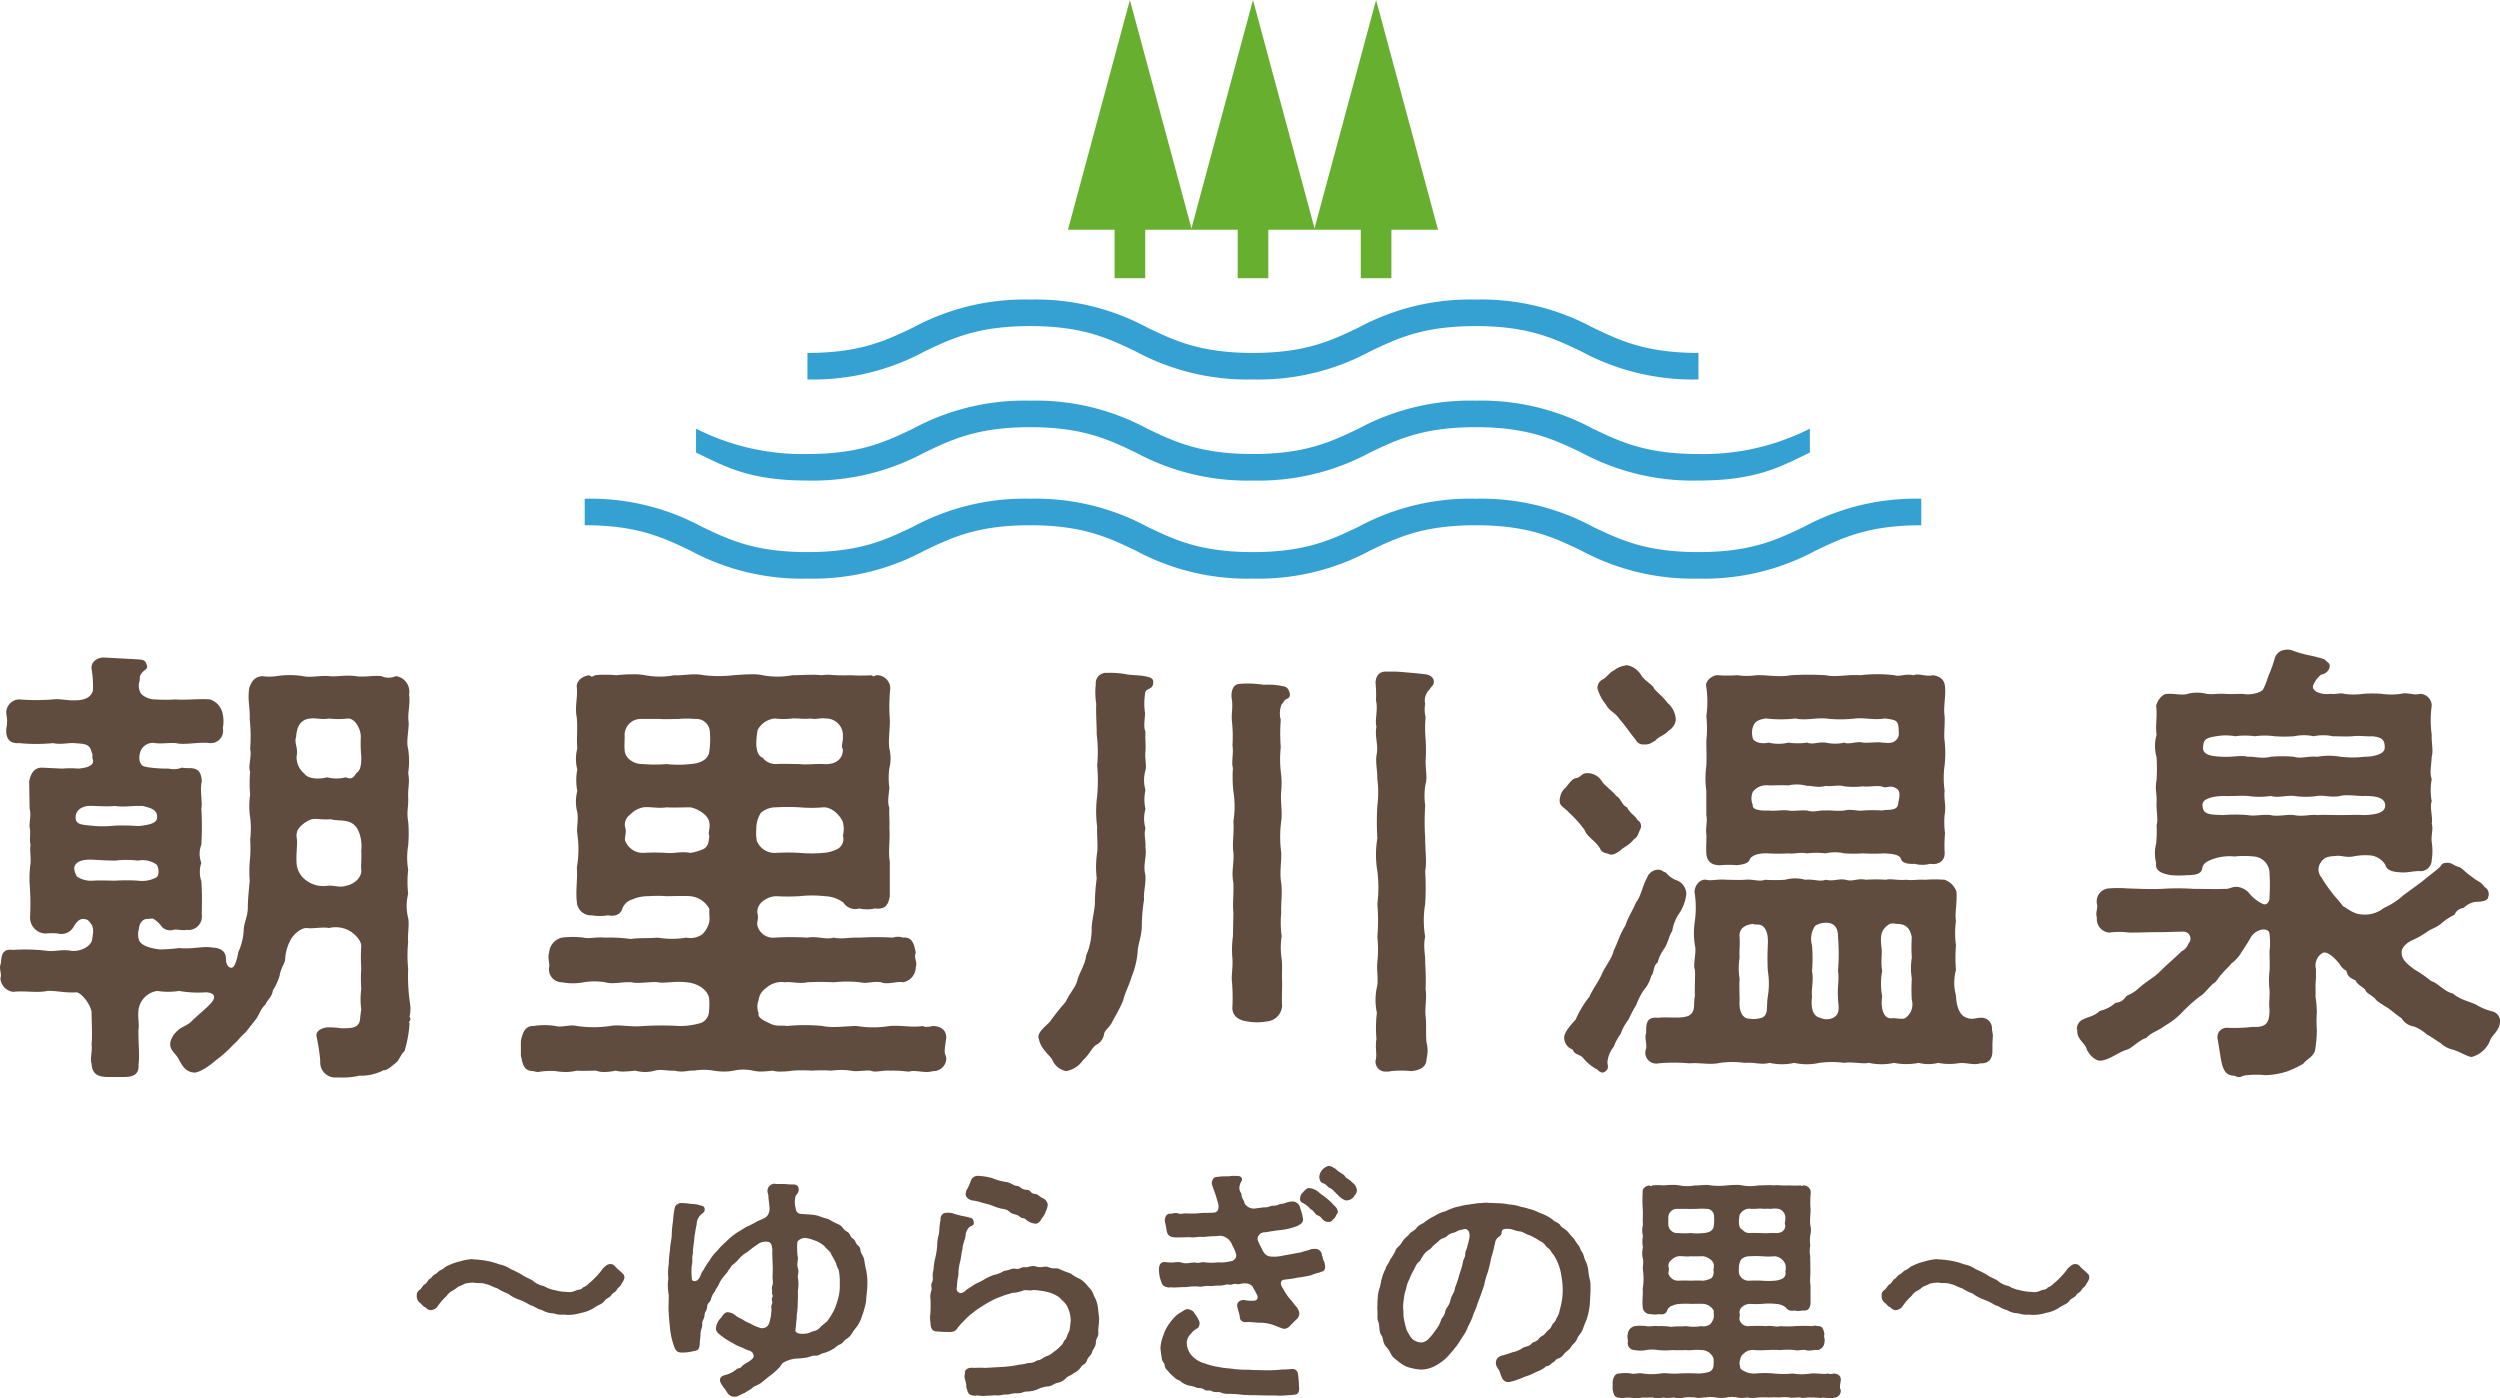 <svg xmlns="http://www.w3.org/2000/svg" xmlns:xlink="http://www.w3.org/1999/xlink" width="400" height="223.708" viewBox="0 0 400 223.708"><defs><clipPath id="a"><rect width="400" height="223.708" fill="none"/></clipPath></defs><g transform="translate(0 0)"><g transform="translate(0 0)" clip-path="url(#a)"><path d="M32.95,91.273a17.476,17.476,0,0,1-4.3-.218,11.307,11.307,0,0,1-3.5,0,3.557,3.557,0,0,0-2.988,2.986c-.145,1.314.145,2.408,0,3.136-.073,1.822.22,4.082,0,5.684.145,1.75-1.166,1.967-2.405,1.967h-2.7c-1.384-.07-2.33-.435-2.405-2.185-.29-.583.148-1.822,0-3.061.148-1.387,0-3.792,0-4.958.075-1.018-1.457-3.206-2.405-3.351-1.6.145-3.351-.29-4.665-.218-1.677.363-3.644-.073-5.466.145a2.317,2.317,0,0,1-2.04-2.042.92.92,0,0,1,.073-.435v-.148C.148,88.21,0,87.7,0,87.264a2.123,2.123,0,0,1,.148-.656c.073-1.384.29-2.333,1.9-2.115a28.834,28.834,0,0,1,5.536.148c1.1.145,2.405-.29,3.865,0,1.677.145,3.133-.873,3.281-1.749.145-1.021.363-1.822-.148-2.553-.435-.583-.511-.728-1.239-.8-.8-.073-1.384.949-1.6,1.314A2.233,2.233,0,0,1,9.261,81.87a8.937,8.937,0,0,0-1.97,0,2.552,2.552,0,0,1-2.478-2.7,43.157,43.157,0,0,0-.075-5.318,17.293,17.293,0,0,1,.148-3.209c.075-1.166-.148-2.112,0-2.913-.22-.949.075-2.042-.148-2.846-.073-1.018.293-1.895,0-2.986l-.073-4.375c.22-1.094.731-2.26,2.115-2.188l3.206.148a14.553,14.553,0,0,1,2.553,0c.656-.075,2.623-.22,2.333-1.459-.22-.29.073-.728-.22-1.166-.29-1.457-1.311-1.311-2.768-1.457-.876-.073-2.26.29-3.354,0a27.458,27.458,0,0,1-5.466,0C1.314,51.548.879,50.382,1.021,49a5.459,5.459,0,0,0,0-2.19,2.12,2.12,0,0,1,2.042-2.4,34.361,34.361,0,0,0,5.466,0c.873-.148,2.333.218,3.5.145,1.166,0,2.55-.293,2.843-1.6a16.837,16.837,0,0,0-.22-3.429c-.145-1.018.8-1.819,1.97-1.819l5.394.29c.8.073,1.239.073,1.457.876.293.653-.366.8-.728,1.236-.511.659-.29.659-.438,1.459a2.323,2.323,0,0,0,.293,1.97,3.247,3.247,0,0,0,2.257.873,24.425,24.425,0,0,0,3.281,0c1.384.145,3.934-.148,5.466,0a3.036,3.036,0,0,1,2.042,2.4,5.46,5.46,0,0,1,0,2.19A1.961,1.961,0,0,1,33.6,51.4c-1.895-.22-4.082.363-5.466,0-1.091-.073-2.405.145-3.281,0a2.119,2.119,0,0,0-2.475,1.677,2.6,2.6,0,0,0,0,1.309c.363.876.8.731,1.239.876a22.887,22.887,0,0,0,3.351.22,3.6,3.6,0,0,0,2.115-.148,9.9,9.9,0,0,0,1.457.073c1.242.075,1.677.728,1.75,2.115-.363,1.529.145,3.133-.073,4.375a49.986,49.986,0,0,1,0,5.756,3.982,3.982,0,0,0,0,2.916,4.439,4.439,0,0,0,0,2.916c.148,2.185.073,3.572.073,5.466a2.134,2.134,0,0,1-2.405,2.333c-.949.148-1.384-.145-2.185,0a1.781,1.781,0,0,1-1.822-.511,4.345,4.345,0,0,0-1.314-1.239c-.218-.145-.363,0-1.018,0-.583,0-1.242.511-1.314,1.6a2.87,2.87,0,0,0,0,1.749c.29.946,1.97,1.384,3.354,1.529a26.225,26.225,0,0,0,3.061-.218c2.333.218,3.789-.366,5.394-.075,1.459.075,2.112.731,2.112,1.825,0,1.384,1.021,1.822,1.387.949a6.913,6.913,0,0,0,.583-2.042A9.37,9.37,0,0,0,39,81.069c.145-1.242.653-1.967.653-3.426,0-1.094.148-2.553.3-4.227a19.814,19.814,0,0,1,0-2.991,20.1,20.1,0,0,0,.07-3.569,14.428,14.428,0,0,0,0-3.572,12.287,12.287,0,0,1,0-3.647,20.36,20.36,0,0,1,0-3.644c-.366-.873.29-2.55,0-3.644a26.643,26.643,0,0,0-.07-4.81c.07-1.895-.366-2.988-.075-4.956.363-1.021.8-1.75,2.042-1.9a7.879,7.879,0,0,0,2.333,0,13.746,13.746,0,0,1,4.224,0c1.242.293,2.843-.145,4.158,0,1.164.148,2.7-.218,4.227,0,1.457.22,2.768-.145,4.152,0a2.856,2.856,0,0,0,2.333,0A2.5,2.5,0,0,1,65.457,43.6c.218,1.68-.29,3.064-.073,4.448.073,1.166-.435,3.061-.075,4.3a13.46,13.46,0,0,1,0,3.865c.3,1.529-.07,2.333,0,3.862.075,1.6-.287,2.26,0,3.865a22.271,22.271,0,0,1,0,3.862,11.657,11.657,0,0,0,0,3.865,17.347,17.347,0,0,0,0,3.862,7.788,7.788,0,0,0,0,3.865c.223,1.094-.142,2.916,0,3.792a22.224,22.224,0,0,0,0,4.372,29.04,29.04,0,0,0,.148,4.372c.075.728.218,1.384.218,2.042a8.087,8.087,0,0,1-.142,1.236c.073.148.142.22.142.293,0,.366-.435.583-.142.656a19.424,19.424,0,0,1-.806,4.52c-.508.435-.871,1.384-1.236,1.75-.873.728-1.6,1.384-2.115,1.311a7.7,7.7,0,0,1-3.862.873,11.4,11.4,0,0,1-2.988.293H53.431a2.413,2.413,0,0,1-2.188-2.626,29.105,29.105,0,0,0-.583-3.862c-.218-.876.656-1.384,1.6-1.529a12.514,12.514,0,0,1,2.333.145c1.6,0,2.112-.075,2.623-.511.511-.656.293-.731.583-2.481a12.389,12.389,0,0,1,0-3.279,25.809,25.809,0,0,1,0-3.354,27.467,27.467,0,0,1,0-3.5c0-.725-.511-1.457-1.529-2.257a4.542,4.542,0,0,0-3.644-.659c-.876-.218-2.626.148-3.5,0-1.021-.073-2.333,1.166-2.7,2.042a7.052,7.052,0,0,0-.8,2.988c-.075.658-.731,1.459-.876,2.55a9.38,9.38,0,0,1-1.091,2.408c-.148,1.018-.731,1.309-1.242,2.33-.656.511-1.091,1.825-1.457,2.26L39.29,97.688c-.728.583-1.532,1.674-1.895,1.895a18.65,18.65,0,0,1-2.843,2.553c-1.384,1.236-2.988,2.109-3.572,1.967-1.094-.075-1.75-.876-2.333-2.042s-1.6-1.457-1.384-2.84A3.556,3.556,0,0,1,28.43,97.4c.508-.583,1.6-.8,2.257-1.529.8-.8,2.408-2.115,2.846-2.626,1.6-1.6.145-1.967-.583-1.967M22.088,73.416A4.884,4.884,0,0,0,25,72.9c.583-.366.366-1.677.073-2.04a3.807,3.807,0,0,0-2.988-.659,15.3,15.3,0,0,0-3.644,0c-.949,0-2.478-.073-3.572-.145-1.532-.073-2.771.22-2.988,1.239a2.634,2.634,0,0,0,.435,1.457,3.982,3.982,0,0,0,2.553.659c1.384-.075,2.405,0,3.572,0a29.85,29.85,0,0,1,3.644,0M14.507,64.6a17.846,17.846,0,0,0,3.937,0,32.486,32.486,0,0,1,3.644.073c2.55-.218,3.061-.728,3.061-1.459,0-1.309-1.311-1.457-2.26-1.75-1.967-.073-2.768.22-4.517,0-1.75.148-3.209-.073-4.448,0-.656.148-1.895.511-1.822,1.97.073,1.021,1.094,1.021,2.405,1.166m32.948-11.08a3.434,3.434,0,0,0,1.239,2.771c.656.949,2.623.873,3.644.583a5.95,5.95,0,0,0,2.988,0c.876.366,1.166.145,1.75-.731.728-.435.728-1.674.728-2.623a22.056,22.056,0,0,1-.073-3.133c0-1.166-.873-2.991-2.112-2.916a13.384,13.384,0,0,1-2.988,0c-1.314.218-2.188-.145-2.991,0-1.822.148-2.185,1.75-2.257,2.916-.366,1.021.366,1.674.073,3.133M57.8,68.605c.148-1.1-.073-3.136-1.094-4.082-1.091-1.021-2.7-.583-3.789-.949-1.166.145-2.26-.145-2.988,0-1.311.366-2.478,1.677-2.405,2.115-.22.511.073,1.166,0,1.677,0,1.091-.145,1.749-.073,3.279a3.7,3.7,0,0,0,1.6,2.771,4.577,4.577,0,0,0,3.426.8c.949-.073,1.97.366,2.916,0,1.311-.218,2.553-1.384,2.405-2.55-.073-.583.073-1.75,0-3.061" transform="translate(0 67.495)" fill="#604c3f"/><path d="M97.941,100.115a2.044,2.044,0,0,1-2.109,2.04,4.344,4.344,0,0,1-.949.145c-.876,0-1.749-.218-2.55-.145a1.435,1.435,0,0,1-.583.073,19.793,19.793,0,0,0-2.846-.145c-.728-.073-1.674.145-2.4.145a1.723,1.723,0,0,1-.656-.145c-.511-.073-1.532.073-2.333.073a2.788,2.788,0,0,1-.806-.073,11.17,11.17,0,0,0-3.133,0,22.414,22.414,0,0,0-3.133,0,22.133,22.133,0,0,0-3.133,0,11.3,11.3,0,0,1-1.749.145,4.051,4.051,0,0,1-1.384-.145c-.728.073-1.387.145-1.97.145a5.719,5.719,0,0,1-1.166-.145,7.413,7.413,0,0,0-3.133,0,8.252,8.252,0,0,1-1.457.145,11.239,11.239,0,0,1-1.75-.145,9.066,9.066,0,0,0-3.133,0c-.513-.073-1.242.145-2.115.145a5.684,5.684,0,0,1-1.018-.145c-1.1.073-2.045-.29-3.136,0a5.924,5.924,0,0,1-1.459.218,6.629,6.629,0,0,1-1.674-.218,17.987,17.987,0,0,1-2.042.145,4.415,4.415,0,0,1-1.091-.145,8.878,8.878,0,0,1-1.825.218,3.545,3.545,0,0,1-1.311-.218c-1.166,0-2.112.073-3.061,0a7.816,7.816,0,0,1-1.822.218,10.983,10.983,0,0,1-1.6-.145,10.888,10.888,0,0,0-2.771.145,2.177,2.177,0,0,1-.728-.145c-1.677,0-1.747-1.239-2.04-2.478V97.344c.218-1.094.583-2.478,2.04-2.408a11.307,11.307,0,0,1,3.5,0c.876.293,2.333-.29,3.426,0a18.349,18.349,0,0,0,5.321,0c1.532-.29,3.209.223,5.394,0a50.8,50.8,0,0,1,5.687,0,11.481,11.481,0,0,0,3.5-.508,2.074,2.074,0,0,0,1.236-1.895,9.865,9.865,0,0,0,0-2.115c-.287-1.311-1.819-2.333-3.644-2.478-1.967-.218-3.5.22-4.52,0-1.091-.145-3.2.29-4.224,0-1.825-.073-2.991.366-4.227,0a10.751,10.751,0,0,0-3.426,0,9.4,9.4,0,0,1-3.5,0,2.061,2.061,0,0,1-2.042-2.405c.148-.438-.29-1.6,0-2.333A2.647,2.647,0,0,1,36.424,80.8a14.087,14.087,0,0,1,3.5,0c.873.218,2.112-.148,3.426,0a23.489,23.489,0,0,1,4.082.218c1.454-.218,2.7-.073,4.37-.218a13.426,13.426,0,0,0,4.52,0,3.339,3.339,0,0,0,2.55-.511,3.985,3.985,0,0,0,1.166-2.112c.075-.731-.073-1.166,0-1.967a3.9,3.9,0,0,0-3.058-2.042c-1.1-.073-2.916,0-3.792,0a19.53,19.53,0,0,0-2.916,0,6.28,6.28,0,0,0-2.553.511,2.422,2.422,0,0,0-1.674,1.674c-.363.731-1.018,1.094-2.26.876a7.512,7.512,0,0,1-2.55,0,2.252,2.252,0,0,1-2.405-2.185c-.218-1.68.145-3.647,0-5.469a16.847,16.847,0,0,0,.073-5.394c-.145-1.094.218-2.115,0-3.424a6.758,6.758,0,0,1,0-3.429,8.889,8.889,0,0,1,0-3.426,6.522,6.522,0,0,1,0-3.351c-.145-1.75.073-2.916-.073-4.886-.366-1.892.145-2.986,0-4.883-.145-.725.511-1.75,1.967-1.967.438.293.438.293.949,0a10.332,10.332,0,0,1,1.532-.073,13.569,13.569,0,0,1,1.822.073c.728-.073,1.677-.148,2.62-.148a9.518,9.518,0,0,1,2.045.148,12.544,12.544,0,0,0,4.665,0c.946.075,2.185-.148,3.351-.148a8.063,8.063,0,0,1,1.384.148,20.671,20.671,0,0,0,4.738,0c.949-.073,1.895-.148,2.771-.148a7.888,7.888,0,0,1,1.895.148,12.819,12.819,0,0,0,4.738,0c1.094,0,2.115-.073,3.133-.073a10.832,10.832,0,0,1,1.532.073,7.526,7.526,0,0,1,1.239-.073,27.3,27.3,0,0,0,3.426.073,25.719,25.719,0,0,0,3.351,0c.438.366.438,0,.876,0h.145a2.13,2.13,0,0,1,1.97,2.115,27.7,27.7,0,0,0-.075,4.883c.075,1.532-.29,3.281-.07,4.738a6.545,6.545,0,0,1,0,3.133,11.121,11.121,0,0,0,0,3.133c-.075,1.094-.366,2.333,0,3.209-.075.873.07,2.115,0,3.133.145,2.04-.22,4.01.07,5.469v5.539c-.29,1.749-1.018,2.112-2.4,1.967a5.507,5.507,0,0,1-2.481,0,2.271,2.271,0,0,1-2.55-.949,5.24,5.24,0,0,0-2.988-1.018,18.17,18.17,0,0,0-4.01,0,32.846,32.846,0,0,1-3.789,0,3.758,3.758,0,0,0-2.188.876,2.216,2.216,0,0,0-.8,1.75c.29.943-.075,1.384,0,1.967a2.578,2.578,0,0,0,2.768,2.04,41.7,41.7,0,0,1,5.248,0c1.6-.29,2.843.366,4.227,0,1.166.293,2.481-.073,4.23,0a41.631,41.631,0,0,1,5.249,0,2.384,2.384,0,0,1,1.6,0c1.457-.148,1.75.949,2.04,2.405-.363.876.293,1.387,0,2.333a2.482,2.482,0,0,1-2.04,2.405c-.873-.218-2.55.438-3.5,0-1.384-.218-2.257.29-3.351,0a20.414,20.414,0,0,0-4.23,0,40.744,40.744,0,0,0-4.227,0c-1.384.29-2.55-.145-3.572,0a3.676,3.676,0,0,0-3.061.949,2.653,2.653,0,0,0-1.166,1.895,2.979,2.979,0,0,0,0,2.112c-.218.656.8,1.166,1.749,1.6,1.021.583,2.04.293,2.771.435a29.961,29.961,0,0,1,5.684,0c1.6.366,3.937,0,5.469,0a16.2,16.2,0,0,0,5.318,0c2.042-.142,3.5.293,5.321,0,.293.293,1.242.075,1.607,0,1.454.075,2.109.806,2.109,1.9,0,.145-.073.293-.073.511-.07.583-.363,1.967,0,2.333,0,.145.073.29.073.438M60.113,47.851a2.164,2.164,0,0,0-2.333-2.04,16.378,16.378,0,0,0-2.7,0c-.728,0-2.04.073-2.986,0H49.109a2.564,2.564,0,0,0-2.626,2.768c0,.659-.073,1.68,0,2.188,0,1.242,1.384,2.333,2.986,2.26a21.226,21.226,0,0,0,3.719,0,16.568,16.568,0,0,0,3.792,0c1.236-.073,2.916-.511,3.058-2.115a13.976,13.976,0,0,0,.075-3.061m-3.133,12.1c-1.1,0-2.916.075-3.792,0-1.311.223-2.771-.142-3.719,0a3.915,3.915,0,0,0-2.109,1.166,1.969,1.969,0,0,0-.806,2.042c.3.731-.142,1.6,0,2.115a3.039,3.039,0,0,0,2.916,1.967,31.8,31.8,0,0,1,3.719,0c1.094.145,2.333-.293,3.792,0a8.251,8.251,0,0,0,2.185-.656c.731-.511.731-1.021.873-2.04-.29-.513.148-1.1,0-2.115-.142-1.239-1.822-2.257-3.058-2.481m10.639,5.324a3.04,3.04,0,0,0,3.064,1.967,32.9,32.9,0,0,1,3.789,0,21.951,21.951,0,0,0,3.792,0,6,6,0,0,0,2.333-.656,1.837,1.837,0,0,0,.8-2.112,4.168,4.168,0,0,0,0-2.115c-.145-.658-1.532-2.478-3.133-2.408a21.225,21.225,0,0,1-3.792,0,33.408,33.408,0,0,0-3.789,0,3.649,3.649,0,0,0-2.405.876,4.657,4.657,0,0,0-.731,2.623,6.582,6.582,0,0,0,.073,1.825m.148-17.713a11.329,11.329,0,0,0-.22,2.55c.073.731.293,1.677,1.021,1.9a2.591,2.591,0,0,0,2.115,1.018c1.166-.073,2.405,0,3.789,0,.876.148,2.771-.073,3.792,0,2.185.148,3.133-.949,3.133-2.333-.366-.583.073-1.166,0-2.185a2.679,2.679,0,0,0-2.771-2.771c-.946-.145-1.457.218-2.333,0-1.311.145-2.04-.075-3.061,0a11.15,11.15,0,0,1-2.7,0,3.466,3.466,0,0,0-2.768,1.822" transform="translate(53.465 69.222)" fill="#604c3f"/><path d="M77.912,40.4c-.148,1.166-1.311.656-1.311,1.749a10.212,10.212,0,0,0,0,2.988c0,1.024-.293,2.19.073,2.991-.073.873.073,2.112,0,3.133-.145,1.091.218,2.188,0,3.061a5.636,5.636,0,0,0,0,3.133,7.069,7.069,0,0,0,0,3.061,5.468,5.468,0,0,0,0,3.064c-.293,1.091.073,1.822,0,3.058.218,1.68-.366,2.553-.073,4.158.29,1.091-.293,3.133-.145,4.155a28.159,28.159,0,0,0-.366,4.227c0,1.6-.656,3.136-.656,4.079a13.483,13.483,0,0,1-.949,4.012c-.511,1.677-1.094,2.623-1.384,3.862-.511,1.311-1.384,2.7-1.895,3.719-.583.873-1.094,1.091-1.166,1.75a2.378,2.378,0,0,1-1.314,1.674c-.728.583-.873,1.311-2.04,2.408a4.129,4.129,0,0,1-2.7,1.749,3.009,3.009,0,0,1-2.26-1.9c-.583-.8-1.892-1.822-2.109-3.281a.42.42,0,0,1-.075-.29c0-.8,1.018-1.6,1.825-2.405a39.066,39.066,0,0,1,2.55-3.206c.653-1.459,1.674-2.405,1.892-3.572.366-1.242,1.166-2.26,1.387-3.865a10.781,10.781,0,0,0,.873-4.01c-.073-1.021.438-3.061.511-4.155a31.187,31.187,0,0,1,.293-4.155,15.844,15.844,0,0,1,.073-4.152c.145-1.1-.073-2.846,0-4.082a18.785,18.785,0,0,1,0-4.958,27.463,27.463,0,0,0,0-4.886,22.818,22.818,0,0,0-.073-4.956c0-1.819-.148-3.209-.073-4.883a11.236,11.236,0,0,1-.075-3.133,1.652,1.652,0,0,1,1.825-1.822,13.988,13.988,0,0,1,3.061.218c.583.145,2.112.145,2.843.29,1.166.22,1.529.366,1.457,1.166m21.867,1.68c.073.725-.438.725-.731.946-.36.29-.142.29-.583.728a3.817,3.817,0,0,0-.142,2.478,28.518,28.518,0,0,0,0,4.372,17.984,17.984,0,0,0,.07,4.448,14.9,14.9,0,0,1,0,2.626c-.145,1.747.22,3.133,0,4.81a18.9,18.9,0,0,0,0,4.958c.073,1.457-.287,3.206,0,4.883.22,1.457-.07,3.424,0,4.808a16.425,16.425,0,0,0,.073,3.719,12.247,12.247,0,0,0,0,3.644c.148,1.166,0,2.333.075,3.717,0,1.6-.075,2.7,0,3.789A2.664,2.664,0,0,1,96.06,94.49a8.546,8.546,0,0,1-3.061,0c-1.749-.218-2.55-1.166-2.405-2.481a31.5,31.5,0,0,0-.07-3.789c-.148-1.094.142-2.112.07-3.717a15.741,15.741,0,0,1,.073-3.644l.075-3.719c-.148-1.75.07-2.841,0-4.808-.366-1.97.145-2.991,0-4.883-.218-1.459.145-3.209,0-4.958a15.235,15.235,0,0,0,0-4.81,21.377,21.377,0,0,1-.075-3.719c-.29-1.091.145-2.257-.073-3.644a22.246,22.246,0,0,0-.07-3.717c-.148-1.459.142-1.895,0-3.426-.22-1.091-.075-2.623,1.236-2.7a16.737,16.737,0,0,1,3.865.148,10.772,10.772,0,0,1,2.988.218c.728.075,1.018.511,1.166,1.242m23.034-1.9c0,.511-.438.731-.656,1.166a2.436,2.436,0,0,0-.728,2.333,5.109,5.109,0,0,0,.07,2.115,18.719,18.719,0,0,0,0,3.5,28.545,28.545,0,0,1,0,3.572c0,1.384.293,2.768,0,3.569a11.283,11.283,0,0,0-.07,3.5,41.654,41.654,0,0,0,0,5.249c0,2.115.287,3.865,0,5.248a42.777,42.777,0,0,1,0,5.249,15.765,15.765,0,0,0,0,5.249c-.366,1.6.07,2.913,0,4.227a39.874,39.874,0,0,1,.07,4.155c.218,1.529-.142,2.916,0,4.3.148,1.242,0,3.061.148,4.227a5.282,5.282,0,0,1,0,2.626c0,1.387-1.166,1.822-2.405,1.97a16.082,16.082,0,0,0-3.281,0,2.331,2.331,0,0,1-.728.07,1.578,1.578,0,0,1-1.677-2.04c.145-.8-.145-1.822.073-3.209a20.384,20.384,0,0,1,.073-4.152,9.653,9.653,0,0,1,0-4.082c.293-1.166-.073-2.553.075-4.082a18.872,18.872,0,0,0,0-4.01,31.647,31.647,0,0,0,0-5.249,21.169,21.169,0,0,0,0-5.249,15.738,15.738,0,0,1,0-5.248,41.692,41.692,0,0,1,0-5.249,16.517,16.517,0,0,0,0-4.227c0-1.674-.366-2.771-.075-4.155.218-1.457-.363-2.623-.073-4.224-.29-1.166.29-2.7-.073-4.23a19.7,19.7,0,0,0-.073-2.843c.073-1.091.583-1.75,1.677-1.75h1.021c.946,0,1.6.075,2.4.145.876.075,1.68.148,2.916.293.513.073,1.242.366,1.314,1.094Z" transform="translate(106.6 68.943)" fill="#604c3f"/><path d="M89.434,59.865a1.879,1.879,0,0,1,.07-.583,2.5,2.5,0,0,1,.949-1.6c.511-.656.949-1.311,1.532-1.459.8-.07.949-.8,1.749-.8a2.691,2.691,0,0,1,2.55,1.459c.873.949,1.749,1.532,2.188,2.188.728.29.873,1.457,1.75,1.819.435.949,1.311,1.314,1.674,2.042a1.083,1.083,0,0,1,.438,1.457c-.438.876-.29,1.1-1.094,1.68-.656.873-1.749,1.309-2.04,1.674-.876.659-1.384.8-1.822.659-.366-.22-1.166-.148-1.459-.876-.728-1.314-2.04-1.822-2.478-2.988a18.017,18.017,0,0,0-2.55-2.843c-.583-.728-1.457-.949-1.457-1.822m14.649,27.989a5.615,5.615,0,0,1-1.239,2.333,11.677,11.677,0,0,0-1.166,2.333,20.917,20.917,0,0,0-1.239,2.333,7.976,7.976,0,0,0-1.239,2.26,8.073,8.073,0,0,0-1.094,2.04,4.664,4.664,0,0,0-1.021,2.405c-.073.438.438,1.166-.511,1.677a.548.548,0,0,1-.29.073c-.511,0-.728-.508-1.166-.656A7.733,7.733,0,0,1,93.3,101.12c-.583-.8-1.529-.583-1.749-1.457a2.057,2.057,0,0,1-1.387-1.75c-.142-.876.949-2.112,1.825-3.061a16.26,16.26,0,0,1,2.185-3.647c.513-1.166,1.6-2.623,2.043-3.717.583-1.309,1.6-2.405,1.895-3.789.583-1.018.876-2.405,1.822-3.865.511-1.529,1.021-2.112,1.749-3.789.8-1.018.949-2.478,1.75-3.934a1.912,1.912,0,0,1,1.967-1.242c.583.148.583.366,1.021.441a3.909,3.909,0,0,0,1.895,1.309,2.4,2.4,0,0,1,1.384,2.115A6.876,6.876,0,0,1,108.6,77.8a6.972,6.972,0,0,0-1.166,2.916c-.511.656-.583,1.75-1.311,2.843A6.479,6.479,0,0,0,105.1,85.74c-.728.441-.511,1.607-1.021,2.115m-8.6-45.992A1.572,1.572,0,0,1,96.5,40.331c.656-.511,1.021-1.094,1.677-1.384a3.577,3.577,0,0,1,1.677-.731.793.793,0,0,1,.366-.073,3.329,3.329,0,0,1,2.257,1.6c.583.949,1.967,1.6,2.043,2.115.438.583,1.239,1.091,2.188,2.333a3.74,3.74,0,0,1,1.311,2.768,2.51,2.51,0,0,1-1.166,1.677c-.728.8-1.677.946-2.115,1.6-.583.218-.8.656-1.822.583a1.3,1.3,0,0,1-1.311-.731c-.949-1.166-1.895-2.55-2.623-3.351-.731-1.094-1.6-1.239-2.115-2.26a7.081,7.081,0,0,1-1.384-2.623m63.267,55.4c0,.511-.073,1.094-.073,1.677v.949c0,1.236-.583,2.04-1.967,1.967-1.094.366-2.333-.218-3.572,0a9.1,9.1,0,0,1-3.133-.075,6.318,6.318,0,0,1-3.133,0,10.019,10.019,0,0,1-3.94,0,9.216,9.216,0,0,1-4.007,0c-1.021.22-2.771-.218-3.937,0a14.957,14.957,0,0,0-4.01,0,9.217,9.217,0,0,1-4.007,0,8.913,8.913,0,0,1-3.934,0c-1.462.366-2.408-.142-4.012,0a14.224,14.224,0,0,0-3.934,0c-1.6.366-3.281-.073-4.883.075a28.028,28.028,0,0,0-4.958,0,1.744,1.744,0,0,1-1.967-2.405c.073-1.094-.293-1.677,0-2.478-.073-1.9.29-2.553,1.967-2.405,1.459-.22,4.155.29,5.1-.511.873-.731.438-1.749.725-2.988-.07-1.384.075-3.064,0-4.158-.36-.946.3-2.768,0-3.934a12.084,12.084,0,0,1,0-3.937,16.233,16.233,0,0,0-.07-4.665c.07-1.018.876-2.04,1.895-1.892.728.218,2.04-.148,3.136,0,1.091,0,1.895.07,3.058,0,1.166-.148,2.19.36,3.209,0a24.1,24.1,0,0,0,3.206,0,5.966,5.966,0,0,1,3.209,0c1.311-.148,2.333.36,3.281,0,1.309.29,2.04-.223,3.206,0,1.166.36,1.822-.293,3.206,0a22.752,22.752,0,0,1,3.209,0c.8-.223,1.967.142,3.206,0,1.239.142,1.75-.075,3.061,0a21.389,21.389,0,0,1,3.136,0,3.058,3.058,0,0,1,1.895,1.892c.142,1.825-.293,3.426-.075,4.665a14.41,14.41,0,0,0,0,3.937,23.706,23.706,0,0,0,0,3.934,7.714,7.714,0,0,0,0,4.082c.075,1.9.659,3.281,1.749,3.574.8.363,1.459,0,2.115,0a1.7,1.7,0,0,1,1.9,1.822v.145c.07.218.07.438.142.728M112.9,65.186c-.145-1.021.22-2.26,0-2.988V58.261a14.831,14.831,0,0,1,0-4.01c.073-1.091,0-2.841,0-4.007a17.521,17.521,0,0,0,0-3.937,16.5,16.5,0,0,0,0-4.665c-.293-1.018,1.091-1.967,1.822-1.895a22.143,22.143,0,0,0,3.133,0,10.721,10.721,0,0,0,3.064,0c1.674-.073,3.424.366,5.539,0a46.7,46.7,0,0,1,5.542,0c1.674.366,3.424-.148,5.539,0a22.817,22.817,0,0,1,5.466,0c.8.293,1.749-.29,3.061,0,.8-.366,1.895.293,3.136,0,1.239.218,1.822.8,1.892,1.895.148,1.457-.29,3.206-.07,4.665.07,1.457-.148,2.916,0,3.937a18.005,18.005,0,0,1,0,3.934,14.619,14.619,0,0,0,0,4.01c-.148,1.6.287,2.333,0,3.937a13.147,13.147,0,0,0,.07,2.913,21.008,21.008,0,0,0-.07,2.916c.145,1.459-.879,2.19-2.333,1.967a4.733,4.733,0,0,1-2.481,0c-.873.075-1.967-.07-2.185-.8-.22-.8-1.9-.8-2.626-.873a26.753,26.753,0,0,1-3.426,0,20.433,20.433,0,0,1-2.988,0,6.683,6.683,0,0,0-2.986,0,13.205,13.205,0,0,0-2.991,0c-1.239-.218-2.188.148-2.988,0a24.6,24.6,0,0,1-3.281,0c-1.674-.073-2.7.438-2.916,1.021-.287.728-1.454.8-2.112.876a13.375,13.375,0,0,0-2.478,0c-1.242.07-2.26-.441-2.333-1.9-.075-1.311.073-2.405,0-3.061m9.839,21.867a38.944,38.944,0,0,1,0-4.082c.075-1.311-.07-2.478-.8-3.061-.511-.438-1.094-.145-1.6-.366-1.242.145-2.263.728-2.115,2.115.073,1.384-.073,2.112,0,3.279a10.345,10.345,0,0,0,0,3.351c-.073.949,0,2.774,0,3.429-.148,2.112.656,2.986,1.532,2.986a4.2,4.2,0,0,0,2.185-.218c.949-.656.513-1.532.8-3.351a12.6,12.6,0,0,0,0-4.082m-2.4-26.533c-.148.728,1.091.946,2.55.876.731.145,2.257-.148,3.133,0,.8.145,1.6-.075,2.988,0,1.094.363,1.825-.075,2.991,0,.873-.075,1.747.145,2.986,0,1.021-.293,2.188.145,2.988,0a21.158,21.158,0,0,1,3.064,0c.8-.22,2.405.145,2.55-1.021.073-.659.508-1.895-.145-2.408-1.1-.8-1.532-.07-2.333-.363-.731-.29-2.405.073-3.136-.073a13.6,13.6,0,0,1-2.988,0c-1.094-.29-1.822.073-2.986-.073-1.242.366-2.263-.075-2.991,0a5.981,5.981,0,0,0-2.988-.075c-.728-.07-2.4,0-3.133,0a2.73,2.73,0,0,0-2.55,1.024,2.653,2.653,0,0,0,0,2.112m0-10.642c.218.508,1.166.949,2.55.656a6.5,6.5,0,0,0,3.133,0,10.282,10.282,0,0,0,2.988,0c1.021.366,1.677-.148,2.991,0a6.845,6.845,0,0,0,2.986,0c.656.366,2.115-.29,2.988,0,1.021.075,2.405-.148,3.064,0,1.091.075,1.674.145,2.257-.438s.366-1.236.366-1.819c-.073-1.242-.366-1.387-2.188-1.607-1.822.293-3.133-.142-4.738,0a20.142,20.142,0,0,1-4.735,0c-1.387-.142-3.357.366-4.813,0a20.36,20.36,0,0,1-4.735,0c-1.825.22-1.97.949-2.19,1.677a3.6,3.6,0,0,0,.075,1.532M133.97,87.054a34.407,34.407,0,0,0,0-5.469c0-1.166-.366-1.967-1.387-2.185a3.254,3.254,0,0,0-2.26.435,3.669,3.669,0,0,0-.511,3.136,25.019,25.019,0,0,1,0,4.082c.293,1.6-.142,2.843,0,4.082-.218,1.895.148,3.206,1.314,3.426a2.426,2.426,0,0,0,1.895.073c1.6-.656.873-2.263.949-3.5-.148-1.021.218-2.7,0-4.082m11.808,4.665a26.288,26.288,0,0,1,0-3.429,10.309,10.309,0,0,1,0-3.351,23.776,23.776,0,0,1,0-3.279c-.293-1.387-.876-2.042-2.188-2.115-.659,0-1.094-.293-1.677.22-1.094.8-1.166,1.819-1.021,3.279.22,1.311-.145,2.478.148,4.01a10.868,10.868,0,0,0,0,4.082c-.293,1.895.218,3.644,1.529,3.5.511-.073,1.6.218,2.112,0a2.648,2.648,0,0,0,1.1-2.916" transform="translate(160.112 68.288)" fill="#604c3f"/><path d="M186.8,96.808c0,1.239-1.239,2.112-1.532,2.843a4.431,4.431,0,0,1-2.988,2.768c-.583,0-1.822-.8-2.988-1.166a4.246,4.246,0,0,1-2.04-1.094c-.438-.218-1.6-1.091-2.112-1.309a6.7,6.7,0,0,0-2.115-1.314,2.7,2.7,0,0,1-1.967-1.311c-1.024-.656-1.967-1.6-2.626-1.895-.949-.659-1.239-.728-1.674-1.311-.879-.731-1.314-.8-1.532-1.387-.731-.656-1.242-.8-1.532-1.459-.8-.363-1.314-.653-1.457-1.529a2.611,2.611,0,0,1-1.094-1.094c-.876-1.094-2.115-2.185-2.771-1.75a2.316,2.316,0,0,0-1.018,2.553v1.6c-.148,1.094,0,1.822-.075,2.771A20.16,20.16,0,0,1,157.5,95.2a19.949,19.949,0,0,0,0,2.916,22.5,22.5,0,0,1-.29,3.281c-.435,1.166-1.384,1.384-1.895,2.115a17.585,17.585,0,0,1-2.623,1.236,12.912,12.912,0,0,1-3.426.583,14.259,14.259,0,0,0-3.5.073,1.321,1.321,0,0,1-1.459,0c-1.529.075-1.895-1.311-2.112-2.405-.148-.8-.365-2.26-.583-3.5a1.482,1.482,0,0,1,1.529-1.75,25.611,25.611,0,0,0,4.082-.145c2.405.145,2.7-.873,2.7-2.84-.142-.731.075-2.188,0-3.064a14.389,14.389,0,0,1,0-3.061c.075-.8,0-2.188,0-3.136a11.481,11.481,0,0,0,0-2.768c-.07-1.166-2.257-.873-3.058.659-.438.8-1.242,1.967-1.459,2.33a6,6,0,0,1-1.6,1.75c-.363.511-.8.8-1.529,1.677-.438.366-.876,1.384-1.387,1.532-1.166,1.166-1.457,1.674-2.112,2.04a25.966,25.966,0,0,0-2.7,2.405,11.55,11.55,0,0,1-2.846,2.26c-1.236.946-2.26,1.094-2.986,1.967-1.242.366-2.333,1.677-3.133,1.895-1.314.366-2.628,1.532-4.082,1.749-1.021.148-1.97-1.018-2.333-1.749-.22-1.018-1.532-1.6-1.532-2.916v-.145c0-.145-.073-.218-.073-.366a1.7,1.7,0,0,1,1.091-1.457c.513-.293,1.825-.511,2.55-1.311a5.7,5.7,0,0,0,2.553-1.311c1.242-.075,1.529-.949,1.895-1.166a6.164,6.164,0,0,0,1.9-1.242,20.323,20.323,0,0,1,1.819-1.384,10.519,10.519,0,0,0,1.68-1.384c1.091-1.094,2.333-2.115,3.279-3.064a2.158,2.158,0,0,0,1.094-1.236,1.116,1.116,0,0,0-.8-1.9c-.946,0-2.843.075-3.426.075-2.475,0-3.206.073-5.246.073a11.882,11.882,0,0,0-3.209,0,2.157,2.157,0,0,1-1.967-2.405c-.29-.731.218-1.6,0-2.188a2.088,2.088,0,0,1,1.967-2.478,17.954,17.954,0,0,1,2.846,0c2.112.073,3.717.145,5.608.073a38.514,38.514,0,0,1,5.031,0c1.749,0,3.209.073,5.031,0,.728.073,1.166-.438,2.185-.29a3.113,3.113,0,0,1,1.6.873,6.219,6.219,0,0,0,2.26,1.822c.583.29,1.166-.293,1.091-1.166a30.357,30.357,0,0,0,0-3.717,2.7,2.7,0,0,0-2.55-2.7,14.371,14.371,0,0,0-3.061,0,7.793,7.793,0,0,0-3.061.29c-1.384.441-1.967.8-2.115,1.68-.142.946-1.456,1.018-2.475,1.018a13.834,13.834,0,0,1-2.481,0c-1.311-.218-2.626-.583-2.4-1.967a6.118,6.118,0,0,1,0-3.064,18.336,18.336,0,0,0,.07-2.986c.29-.8-.07-2.333,0-3.572.073-1.532-.293-2.042,0-3.647a30.366,30.366,0,0,0,0-3.644,6.508,6.508,0,0,1,0-3.572c-.218-1.457.148-2.916-.07-4.665.218-.8.943-1.967,1.892-1.892.949-.075,2.333.29,3.133,0a6.156,6.156,0,0,1,3.064,0c1.094.142,1.6-.075,2.916,0,1.018.07,1.967,0,2.84,0,1.459.29,3.064-.293,3.281-.731.583-1.166.656-1.75,1.018-2.55a20.4,20.4,0,0,0,.876-2.55,2.021,2.021,0,0,1,1.094-1.1,3.833,3.833,0,0,1,.876-.145,2.41,2.41,0,0,1,.653.075,16.727,16.727,0,0,0,2.7.8,25.2,25.2,0,0,1,2.55.656l.659.583c.508.363.142,1.677-1.166,1.895a4.4,4.4,0,0,0-1.242,1.677c-.366.873,1.1,1.6,2.771,1.387.8.142,1.529-.223,2.188,0a10.343,10.343,0,0,0,2.988,0,20.048,20.048,0,0,1,2.988,0,10.8,10.8,0,0,0,3.061,0c1.094-.293,1.967.29,3.133,0a1.909,1.909,0,0,1,1.822,1.892,16.834,16.834,0,0,0,0,4.665c-.073,1.166.293,2.481,0,3.5-.073,1.532-.363,2.55,0,3.572a9.918,9.918,0,0,0,0,3.574c-.363.946.22,2.623,0,3.569.293.873-.142,1.9,0,2.916a9.584,9.584,0,0,1,0,2.916,1.792,1.792,0,0,1-2.04,1.749c-.728,0-2.115.29-2.768.22-1.314-.075-2.333-.22-2.626-1.242a3.224,3.224,0,0,0-2.188-1.457,9.26,9.26,0,0,0-2.916.145c-1.311.22-1.895-.218-2.84-.073-1.459.073-1.895.293-2.408,1.094a1.9,1.9,0,0,0,.148,2.333,19.034,19.034,0,0,0,1.6,2.333c.438.656,1.1,1.239,1.825,2.257.725.366,1.674,1.242,2.84,1.314a4.84,4.84,0,0,0,3.717-1.021,11.726,11.726,0,0,0,3.136-2.04l2.988-2.188c.728-.656,2.26-1.749,2.916-2.405.218-.366.438-.656,1.311-.583.656.073.949.511,1.677.656.511.218,1.094.946,2.188,1.677.656.583,1.311.656,1.895,1.532a1.294,1.294,0,0,1,.583,1.6c-.073.873-1.895.731-2.188.8a3.572,3.572,0,0,0-1.749.949,1.745,1.745,0,0,0-1.457,1.094,9.344,9.344,0,0,0-2.188,1.457c-.8.656-1.459.731-2.26,1.314a13.324,13.324,0,0,1-2.333,1.309c-.8.366-1.674,1.1-1.674,1.9,0,1.094.583,1.677,2.04,2.768a19.414,19.414,0,0,1,2.626,1.825c1.309.438,2.04,1.674,3.569,2.04,1.021.949,2.553,1.239,3.644,1.749a8.858,8.858,0,0,0,2.626,1.094,1.625,1.625,0,0,1,1.239,1.677M157.573,63.715c1.166-.075,2.188,0,3.717,0,1.091,0,2.478-.075,3.862,0,1.607-.075,3.281-.293,3.281-1.532,0-1.384-1.822-1.529-3.281-1.529-.946.073-2.988-.29-3.862,0-1.529.293-2.478-.148-3.717,0a12.54,12.54,0,0,1-3.717,0c-1.024-.148-2.626.363-3.719,0a12.663,12.663,0,0,1-3.717,0c-1.459-.073-2.7.073-3.937,0-2.04.073-3.279.583-3.279,1.384,0,1.6,1.018,1.6,3.279,1.677a23.441,23.441,0,0,1,3.937,0c1.166.218,2.188-.145,3.717,0,1.021.29,2.553-.145,3.719,0,1.309.29,2.768-.145,3.717,0M139.277,53c.073,1.166,1.457,1.311,3.206,1.384,1.677.073,2.916-.29,3.937,0,1.094-.073,2.188.366,3.717,0a20.935,20.935,0,0,1,3.719,0c1.091.366,2.257-.145,3.717,0a10.66,10.66,0,0,1,3.717,0,17.008,17.008,0,0,0,3.862,0c1.094,0,3.209-.29,3.209-1.457,0-1.021-.218-1.677-2.042-1.825-.873.075-1.822-.142-3.133,0-1.166.075-2.112,0-3.136,0a7.279,7.279,0,0,0-3.058,0,7.592,7.592,0,0,0-3.133,0,22.191,22.191,0,0,1-3.136,0,11.3,11.3,0,0,0-3.133,0,11.3,11.3,0,0,0-3.136,0,8.732,8.732,0,0,0-3.061,0c-1.822.293-2.04.583-2.112,1.9" transform="translate(213.199 66.698)" fill="#604c3f"/><path d="M57.121,75.1c0,.43-.352.82-.508,1.133-.2.433-.472.469-.664.784-.352.625-.745.547-.94.977-.352.43-.857.508-1.055.859-.469.625-.857.547-1.68,1.133a5.811,5.811,0,0,1-2.109.82,6.978,6.978,0,0,1-2.308.313c-.078,0-.117-.039-.2-.039h-.43a3.41,3.41,0,0,1-1.406-.2,3.809,3.809,0,0,1-1.914-.547c-.82-.156-1.1-.586-1.878-.781a8.936,8.936,0,0,0-1.836-.9,6.739,6.739,0,0,1-1.722-.94,8.532,8.532,0,0,1-1.719-.859c-.547-.117-1.25-.586-1.8-.661-.667-.276-1.448-.081-1.917-.237a7.008,7.008,0,0,0-1.406.156,9.288,9.288,0,0,1-1.133.508,4.3,4.3,0,0,1-1.016.7,2.631,2.631,0,0,0-.82.784,8.935,8.935,0,0,0-1.37,1.563,1.441,1.441,0,0,1-1.211.7c-.547-.078-.586-.352-.9-.508-.432-.2-.432-.43-.784-.664a1.346,1.346,0,0,1-.505-1.016v-.2a.953.953,0,0,1,.469-.859c.469-.432.469-.7.82-.9.391-.234.469-.664.781-.859.273-.078.43-.547.862-.742.352-.156.505-.508.9-.664.508-.2.664-.547,1.133-.7a9.007,9.007,0,0,1,1.956-.7,8.88,8.88,0,0,1,1.875-.354c.117,0,.276.042.393.042a15.256,15.256,0,0,1,2.029.234,11.1,11.1,0,0,1,1.956.547,4.852,4.852,0,0,1,1.875.781,15.121,15.121,0,0,1,1.8.9c.43.352,1.25.625,1.719.938a3.56,3.56,0,0,0,1.761.859,5.115,5.115,0,0,0,1.794.667,7.4,7.4,0,0,0,1.878.273,2.3,2.3,0,0,0,1.406-.2c.511-.234.9-.078,1.175-.511a2.384,2.384,0,0,0,.977-.664,7.808,7.808,0,0,0,1.016-.938,9.529,9.529,0,0,0,1.214-1.445c.43-.391.7-.664,1.133-.7a.978.978,0,0,1,.857.43,7.655,7.655,0,0,0,.862.781l.43.43a.751.751,0,0,1,.156.469" transform="translate(42.788 129.263)" fill="#604c3f"/><path d="M70.223,84.056c0,.82-.156,1.6-.193,2.62a12.956,12.956,0,0,1-.667,2.383,5.259,5.259,0,0,1-1.058,1.992c-.583.7-.661,1.214-1.443,1.683-.43.234-.469.625-1.016.859-.586.234-.628.508-1.136.742A5.645,5.645,0,0,1,63.15,95c-.469.078-.586.43-1.289.391-.511-.039-.862.234-1.409.313a11.884,11.884,0,0,1-1.68.156,4.886,4.886,0,0,0-1.8.547c-.547.234-.628.784-.94.979a10.192,10.192,0,0,1-1.641,1.406l-1.094.9c-.586.469-1.211.508-1.6.977-.505.313-.781.469-1.133.7-.427.156-.9.432-1.208.55a1.919,1.919,0,0,1-.432.036c-.781,0-1.055-.547-1.367-1.055a9.043,9.043,0,0,1-.745-1.055c-.352-.664-.153-1.172.706-1.367a4.4,4.4,0,0,0,1.758-.9c.315-.31.469.039.979-.586.31-.31,1.055-.586,1.56-1.094.469-.43.117-1.094-.388-1.289a5.354,5.354,0,0,1-1.214-.508,6.6,6.6,0,0,1-1.484-.7,13.859,13.859,0,0,1-1.6-.977c-.433-.354-1.055-.706-1.136-1.292a2.692,2.692,0,0,1,.82-1.8c.234-.312.55-.9,1.058-.9a2.17,2.17,0,0,1,1.328.586,3.774,3.774,0,0,0,.94.508,5.837,5.837,0,0,0,1.406.742,5.628,5.628,0,0,0,1.367.625,1.187,1.187,0,0,0,1.563-.586,7.792,7.792,0,0,0,.391-1.992c.078-.391-.117-.781.078-1.133.234-.432-.2-.625.117-1.214.117-.234-.153-.352-.078-.82.042-.273-.117-.43.042-.977.193-.469,0-.938.036-1.563a17.652,17.652,0,0,0,0-2.034c0-.781-.078-1.211-.036-2.07-.042-.508-.117-1.175-.589-1.292a2.153,2.153,0,0,0-1.953.511c-.938.586-1.289,1.016-1.722,1.25a4.735,4.735,0,0,0-1.016.859,7.085,7.085,0,0,1-.938.938c-.352.159-.508.667-.859,1.018-.117.352-.43.544-.784,1.055a4.382,4.382,0,0,0-.7,1.133c-.075.273-.622.9-.622,1.133a3.1,3.1,0,0,0-.667,1.367c-.232.508-.547.469-.583,1.094-.081.823-.352.55-.432,1.448-.036.508-.388.781-.352,1.25.039.625-.273,1.055-.273,1.526,0,.586-.078.859-.117,1.521-.039,1.175-.352,1.253-1.094,1.37a6.739,6.739,0,0,1-1.448.2c-1.016.039-1.286-.117-1.638-1.172a12.1,12.1,0,0,1-.589-2.7c-.078-.977-.234-2.148-.234-3.4l.039-1.878a11.138,11.138,0,0,1-.156-1.563c0-.352.039-.7.078-1.094,0-.273-.039-.586-.039-.938a7.777,7.777,0,0,1,.117-1.37,16.679,16.679,0,0,1,.2-2.3c0-.859.2-1.328.273-2.3a15.234,15.234,0,0,1,.2-2.269,15.264,15.264,0,0,1,.31-2.308,1.13,1.13,0,0,1,1.058-.625,10.017,10.017,0,0,1,1.6.156,3.847,3.847,0,0,1,1.406.234c.511.081.664.234.7.586.042.511-.352.625-.586.862a2.156,2.156,0,0,0-.7,1.6c-.2.82-.2,1.211-.352,1.836-.039,1.136-.313,2.073-.234,2.776-.234.742,0,1.094-.2,1.992a9.616,9.616,0,0,0,.036,2.19c.081.391.745.352,1.058-.078.43-.586.43-1.136.7-1.292a12.936,12.936,0,0,1,1.055-1.68,6.593,6.593,0,0,1,1.214-1.524,9.914,9.914,0,0,1,1.406-1.445A10.026,10.026,0,0,1,49.7,75.5l1.136-.7a16.53,16.53,0,0,0,1.836-.938c.586-.273,1.367-.469,1.68-1.055a2.145,2.145,0,0,0,.2-1.331c-.039-.625-.156-1.094-.156-1.563s-.234-.625-.117-1.172a1.18,1.18,0,0,1,1.016-.859h.117a.978.978,0,0,0,.315.039h1.289a11.359,11.359,0,0,0,1.484.078.763.763,0,0,1,.742.82c-.039.742-.508.781-.547,1.25a3.583,3.583,0,0,0,.039,1.641c.117.9.508.979,1.175,1.018.505.039,1.289.078,1.875.156.781.117,1.289.469,2.031.586.469.2,1.289.742,1.875.938.745.43.511.7,1.331,1.172.547.313.313.706.977,1.133.469.432.234.625.781,1.1.508.43.156.7.625,1.445.469.781.273,1.094.628,2.425a9.8,9.8,0,0,1,.193,2.383m-4.417-.273a8.916,8.916,0,0,0-.117-1.839c-.039-.427-.31-.625-.469-1.328a12.251,12.251,0,0,0-.742-1.367c-.156-.625-.781-.859-1.094-1.367a4.522,4.522,0,0,0-1.719-.977,4.8,4.8,0,0,0-1.331-.352c-.352-.081-1.406.271-1.328.9a10.123,10.123,0,0,0,.078,2.112c.156.43-.234.938.039,1.878.2.661-.117,1.13,0,1.523a6,6,0,0,1,0,1.875c-.039.664.039,1.133-.039,1.875a10.74,10.74,0,0,1-.117,1.878c-.078.469,0,.742-.117,1.289a9.755,9.755,0,0,1-.117,1.25c-.2.7.781.784,1.367.742.9-.039,1.016-.31,1.6-.427a1.986,1.986,0,0,0,1.136-.784c.391-.273.7-.625.9-.7a14.355,14.355,0,0,0,1.175-1.875,12.983,12.983,0,0,0,.739-2.268,7.818,7.818,0,0,0,.156-2.031" transform="translate(68.551 121.516)" fill="#604c3f"/><path d="M80.374,90.449c0,.742-.156,1.445-.117,1.953.078.859-.391.977-.391,1.683,0,.664-.43,1.016-.586,1.484-.156.625-.664.82-.82,1.328-.234.781-.7.625-.979,1.133a3,3,0,0,1-1.172.977c-.508.432-.977.432-1.289.862a2.666,2.666,0,0,1-1.406.7c-.508.156-.859.547-1.487.547a4.734,4.734,0,0,0-1.6.469,4.934,4.934,0,0,1-1.641.352c-.589-.039-.823.313-1.68.273-.745-.039-1.172.234-1.643.2-.427-.039-.938.156-1.367.156a.86.86,0,0,1-.312-.039c-.664.039-1.058.078-1.643.078-.117,0-.234.039-.312.039H61.85c-.352,0-.664-.078-.979-.078a.645.645,0,0,0-.271.039c-.667-.039-1.175-.117-1.331-.977-.234-.469-.039-.508-.234-1.253-.2-.7-.234-.935-.117-1.286-.117-.94.938-1.018,1.484-.94a13.208,13.208,0,0,1,1.761,0l2.737-.156a18.014,18.014,0,0,0,2.693-.352,8.354,8.354,0,0,0,1.448-.273,2.333,2.333,0,0,0,1.445-.43c.625,0,.859-.43,1.406-.625a3.438,3.438,0,0,0,1.253-.742,5.5,5.5,0,0,0,1.094-.94c.433-.31.469-.9.859-1.13a9.537,9.537,0,0,1,.547-1.331c.117-.625.117-1.055.2-1.523a5.353,5.353,0,0,0-.508-2.229c-.391-.781-.778-.938-1.289-1.523a5.512,5.512,0,0,0-1.953-.9,14.624,14.624,0,0,0-2.229-.313c-.547.2-1.328-.117-1.683.117a5.6,5.6,0,0,1-1.719.352c-.469.2-.938.234-1.641.547a11.673,11.673,0,0,0-1.643.7,16.8,16.8,0,0,0-1.523.9,10.587,10.587,0,0,0-1.445,1.018,9.5,9.5,0,0,0-1.328,1.172,14.241,14.241,0,0,0-1.133,1.25c-.352.625-.862.7-1.643.664a15.134,15.134,0,0,1-1.56-.078c-.823.039-1.136-.508-1.136-1.289v-.117a4.145,4.145,0,0,1-.078-.82,1.465,1.465,0,0,1,.039-.43,23.065,23.065,0,0,0,.039-2.386c0-.117-.039-.312-.039-.508a2.773,2.773,0,0,1,.156-.938c.2-.547-.2-.781.156-1.448.234-.466-.078-1.016.2-1.875a10.276,10.276,0,0,1,.273-1.914,12.109,12.109,0,0,0,.313-1.914,6.769,6.769,0,0,1,.273-1.917c.117-.742.042-1.172.276-2.3a1.048,1.048,0,0,1,.505-1.058,2.889,2.889,0,0,1,1.406,0,11.009,11.009,0,0,0,1.1.315c.469.153,1.133.2,1.643.388.427.042.661.354.661.862,0,.43-.352.391-.625.586a2.052,2.052,0,0,0-.664,1.133c-.039.938-.547,1.719-.508,2.386-.237.859-.2,1.406-.43,2.227a8.009,8.009,0,0,0-.234,1.992,10.527,10.527,0,0,0-.234,1.8c-.042.352-.159.742.352,1.016.352.2.859-.117,1.328-.586.354-.156.781-.547,1.445-.9a11.051,11.051,0,0,0,1.484-.778,9.46,9.46,0,0,1,1.331-.589,4.093,4.093,0,0,0,1.565-.625c.818-.078,1.286-.469,1.836-.352.781.156.857-.352,1.641-.234.352.039.977-.352,1.68-.117.82.273,1.367-.156,2.034.117.857.352,1.211,0,1.758.313a15.543,15.543,0,0,0,1.719.664,6.535,6.535,0,0,0,1.526.9,4.64,4.64,0,0,1,1.289,1.211,3.276,3.276,0,0,1,.938,1.484,5.155,5.155,0,0,1,.625,1.8l.156,1.448a2.957,2.957,0,0,1,.039.586M59.034,70.319a1.649,1.649,0,0,1,.313-.9,11.172,11.172,0,0,0,.469-1.057,1.163,1.163,0,0,1,1.172-.938,9.4,9.4,0,0,1,2.386.393,8.618,8.618,0,0,0,2.112.583c.739.081,1.169.586,1.719.628.622.039.664.586,1.563.625.82.039.508.586,1.37.664.505.039.7.469,1.286.7a1.338,1.338,0,0,1,.745,1.016,2.73,2.73,0,0,1-.313,1.058,3.135,3.135,0,0,1-.667,1.172c-.271.508-.625.938-1.211.781a2.493,2.493,0,0,1-1.289-.625c-.352-.352-.7-.117-1.016-.469s-1.172-.391-1.448-.625c-.739-.706-1.055-.511-1.8-.745-.9-.232-1.055-.43-1.992-.664-.9-.2-1.331-.43-2.229-.547-.469-.039-1.172-.391-1.172-1.055" transform="translate(95.472 120.713)" fill="#604c3f"/><path d="M93.04,83.111c-.117.7-.352.547-.938.82a7.232,7.232,0,0,0-1.331.432,22.165,22.165,0,0,1-2.229.391c-.9.2-1.25.2-2.07.313-.664.117-.622.781-.2,1.367a10.094,10.094,0,0,0,.977,1.523,11.749,11.749,0,0,1,.979,1.211,2.382,2.382,0,0,1,.661,1.1,1.289,1.289,0,0,1-.505,1.211l-.938.938a1.31,1.31,0,0,1-.979.508c-.388-.039-1.328-.508-1.875-.664a6.437,6.437,0,0,0-2.031-.312c-.511,0-1.292-.117-1.878-.117-.7.117-1.25-.117-1.289-.742-.039-.586-.43-1.484-.43-1.878-.039-.7.781-1.016,1.292-.859a6.071,6.071,0,0,0,1.247.078c.511,0,.823-.2.706-.781a12.1,12.1,0,0,0-.664-1.25c-.2-.625-1.018-.742-1.172-.742-.784-.039-1.1.2-1.448.117-.586-.156-.862.2-1.25.078-.43-.117-.745.156-1.565.156h-.505a9.027,9.027,0,0,1-.979.078c-.979-.117-1.25.2-1.8.078a7.385,7.385,0,0,0-1.917.078c-.7,0-1.289.039-2.07.078a2.853,2.853,0,0,0-.82,0c-.862-.156-1.016-.313-1.289-1.175a5.461,5.461,0,0,1-.276-1.521v-.2c0-1.055.55-1.25,1.1-1.172,1.406.2,1.719-.156,2.539.078.9.273,1.406-.078,2.229,0,.547.156.857-.156,1.524-.039a8.786,8.786,0,0,0,2.031,0,6.067,6.067,0,0,0,1.917-.156c.664,0,1.208-.664.974-1.211a5.6,5.6,0,0,0-.586-1.367,2.276,2.276,0,0,0-.9-1.172c-.857-.55-1.289-.276-1.992-.276s-1.133.078-1.719.117c-1.016-.078-1.563.159-2.112.042-.938,0-1.367.036-2.149.036-1.133,0-1.484-.313-1.641-1.133A9.311,9.311,0,0,0,67.4,75.8c-.075-.859.354-1.367.9-1.289.313.039.625-.237,1.289-.039.547.156.784-.081,1.406,0a15.952,15.952,0,0,0,2.3-.081c.862-.036,1.331,0,2.076-.075.7-.159.739-1.018.427-1.839a14.99,14.99,0,0,0-.625-1.914c-.156-.547-.391-.938-.2-1.328.2-.432.276-.589.862-.625a10.718,10.718,0,0,1,1.758-.081,5.012,5.012,0,0,1,1.523-.036.551.551,0,0,1,.586.742,2.231,2.231,0,0,0-.391,1.211c.078.625.313.7.352,1.016,0,.625.469.9.469,1.367a1.765,1.765,0,0,0,1.563.859l1.484-.193a2.309,2.309,0,0,0,1.018-.159c.43-.2.82,0,1.367-.273.43-.193.664-.078,1.1-.273a3.945,3.945,0,0,1,.974-.234,1.264,1.264,0,0,1,1.409,1.058,7.28,7.28,0,0,1,.391,1.367c.039.313.117.43.039.7-.117.43-.706.742-1.292.938a10.175,10.175,0,0,1-2.3.508c-.82.078-1.445.2-2.422.352a1.156,1.156,0,0,0-1.211.859c-.081.234.078.7.508,1.487.391.781.625,1.406,1.484,1.524A5.739,5.739,0,0,0,86,81.275c.979-.2,1.836-.313,2.07-.391l1.136-.2c.625-.234.977-.273,1.445-.43.234-.156.469-.078.781-.12a1.053,1.053,0,0,1,1.094,1.018c.2.391.078.547.354,1.016a2.7,2.7,0,0,1,.156.938m-4.183,18.918c.078.781.036,1.406-.742,1.445-.393.039-.862.078-1.484.117a5.035,5.035,0,0,1-.745.039c-.469,0-.82-.039-1.016-.039h-.7c-.547,0-1.016,0-2.112-.039a21.37,21.37,0,0,1-2.734-.117c-1.523-.2-2.188.039-2.854-.273-.547-.234-.974,0-1.406-.2-.82-.391-.781.078-1.367-.312s-.9-.117-1.328-.352a6.366,6.366,0,0,0-1.253-.312,3.859,3.859,0,0,1-1.133-.586c-.234-.313-.586-.2-1.016-.664a6.281,6.281,0,0,1-.977-.94c-.234-.352-.547-.391-.625-1.055-.081-.547-.432-.469-.469-1.211a13.557,13.557,0,0,1-.2-1.563,6.243,6.243,0,0,1,.469-2,6.715,6.715,0,0,1,.628-1.406,9.489,9.489,0,0,1,.938-1.25,4.384,4.384,0,0,1,1.289-1.055c.391-.237.706-.508,1.058-.472.31.042.938.276,1.055.667a5.347,5.347,0,0,1,.547.82c.156.352.313.547.273.859-.078.469-.156.625-.469.781a3.631,3.631,0,0,0-.667.508c-.234.273-.388.43-.586.706a1.913,1.913,0,0,0-.313,1.25,3.069,3.069,0,0,0,.94,1.992,4.179,4.179,0,0,0,1.911,1.094,10.565,10.565,0,0,0,2.31.586c.857.2,1.68.2,2.383.315a18.1,18.1,0,0,0,2.386.117c.938.075,1.443.039,2.266.075a20.861,20.861,0,0,0,2.656-.075c.742-.081.9,0,1.875-.117a.9.9,0,0,1,1.057.778,18.23,18.23,0,0,1,.156,1.878M95.071,74.2c.039.273-.2.313-.391.82-.078.2-.352.352-.43.469-.2.313-.472.391-.94.313-.7-.117-.857-.859-1.443-1.016-.433-.117-.589-.745-1.175-1.018a4,4,0,0,0-1.211-.977.669.669,0,0,1-.43-.859,1.089,1.089,0,0,1,.313-.7c.547-.625.781-.859,1.211-.82a2.829,2.829,0,0,1,1.409.625c.31.313.938.7,1.208.938a8.2,8.2,0,0,1,1.1,1.016c.273.313.7.547.781,1.214m3.05-3.479V70.8a1.337,1.337,0,0,1-.393.82,1.44,1.44,0,0,1-1.484.742,3.454,3.454,0,0,1-1.289-.977c-.43-.352-.7-.82-1.211-1.016-.352-.156-.508-.586-1.055-.742-.469-.117-.586-.745-.586-1.058a2.008,2.008,0,0,1,1.523-1.719,1.827,1.827,0,0,1,.2.039,3,3,0,0,1,1.211.742c.547.43,1.016.589,1.211.938.156.313.547.313,1.172.979a1.7,1.7,0,0,1,.706,1.172" transform="translate(118.982 119.685)" fill="#604c3f"/><path d="M112.978,85.229a10.419,10.419,0,0,1-.391,2.031c-.156.586-.469,1.133-.7,1.875-.234.7-.667.977-.9,1.523-.313.784-.7.862-.974,1.331-.352.586-.862.781-1.214,1.25a1.686,1.686,0,0,1-.781.625c-.547.156-.508.391-.82.586-.469.273-.664.586-.9.625-.469.039-.432.234-.667.352a5.736,5.736,0,0,1-1.25.628,11.006,11.006,0,0,1-1.523.664c-.547.153-.7.313-1.328.508a8.19,8.19,0,0,1-1.289.391.86.86,0,0,1-.313.039c-.979,0-1.136-1.055-1.406-1.761-.117-.31-.667-.742-.55-1.523.078-.547.469-.82,1.055-.977s1.172-.352,1.6-.508a4.457,4.457,0,0,0,1.526-.625c.469-.352,1.055-.234,1.487-.742.352-.393.739-.2,1.208-.82.393-.511.628-.315,1.133-.979.352-.469.628-.43.9-1.055.234-.547.547-.508.742-1.172a3.434,3.434,0,0,0,.547-1.37,13.64,13.64,0,0,0,.313-1.328,9.656,9.656,0,0,0,.159-1.758,11.734,11.734,0,0,0-.2-2.3,8.219,8.219,0,0,0-1.289-3.479c-.43-.469-.391-.742-1.016-1.172-.276-.2-.393-.664-.979-.9a14.169,14.169,0,0,0-1.8-1.018c-.859-.234-.938-.547-1.641-.625-.745-.078-1.1-.391-1.719-.391-.979-.078-1.133.234-1.133.625,0,.547-.628.625-.862,1.094-.273.472-.117.625-.313,1.016-.078.667-.273,1.058-.312,1.37-.273.625-.273,1.289-.43,1.68a10.175,10.175,0,0,1-.469,1.643,15.641,15.641,0,0,0-.43,1.68c-.2.508-.393,1.172-.586,1.641-.234.706-.469,1.172-.586,1.641-.159.511-.469,1.018-.628,1.6a10.491,10.491,0,0,1-.739,1.6,6.394,6.394,0,0,1-.784,1.523c-.43.625-.781,1.292-1.211,1.8a21.9,21.9,0,0,1-1.484,1.719,8.4,8.4,0,0,1-1.8,1.289,4.92,4.92,0,0,1-2.3.586,8.788,8.788,0,0,1-2.386-.508,9.42,9.42,0,0,1-1.445-.977l-.508-.43c-.43-.352-.469-.938-1.175-1.719-.661-.742-.388-1.328-.82-1.917-.388-.547-.193-1.406-.469-2.148a1.568,1.568,0,0,1-.117-.586v-.859a3.663,3.663,0,0,0-.036-.628c.036-.544,0-1.016.075-1.641a5.746,5.746,0,0,1,.276-1.6c.2-.469.234-1.211.388-1.563a5.694,5.694,0,0,1,.586-1.526c.042-.43.511-.859.706-1.445a11.754,11.754,0,0,0,.859-1.406c.078-.508.625-.706.977-1.289A3.825,3.825,0,0,1,83.937,74.2c.352-.625.94-.664,1.331-1.211.469-.625.977-.586,1.445-1.055a11.223,11.223,0,0,1,1.523-.9,4.926,4.926,0,0,1,1.643-.7,10.73,10.73,0,0,1,1.677-.667c.667-.117.9-.234,1.643-.352.586-.078,1.289-.2,1.917-.273.427,0,.82-.078,1.289-.078a2.24,2.24,0,0,1,.508.039h.234c.391,0,.82.039,1.253.039a12.233,12.233,0,0,1,1.677.2,7.758,7.758,0,0,1,1.565.273c.391.156,1.133.234,1.445.391a8.656,8.656,0,0,1,1.37.432c.388.234.857.352,1.328.586a6.881,6.881,0,0,1,1.25.742c.234.313.82.43,1.172.82.2.43.625.547,1.055.938.276.2.586.7,1.016,1.133.273.276.391.586.82,1.136.315.31.315.742.667,1.211.234.313.273.859.586,1.484a4.722,4.722,0,0,1,.391,1.448,10.037,10.037,0,0,0,.273,1.563,4.349,4.349,0,0,1,.078.664v1.055c-.039.742-.078,1.563-.117,2.112m-19.5-11.845c-.352-.391-.742-.117-1.25-.039-.469.078-.625.352-1.211.469-.742.156-.859.625-1.367.784-.706.193-.862.586-1.25.859-.589.391-.706.778-1.1,1.016a2.915,2.915,0,0,0-1.094,1.133c-.313.43-.313.625-.508.781-.586.43-.7,1.1-.9,1.367a9.422,9.422,0,0,0-.7,1.484,4.686,4.686,0,0,0-.511,1.526,5.963,5.963,0,0,0-.352,1.563,7.956,7.956,0,0,0-.117,1.6c.078.391,0,1.133.117,1.563a12.452,12.452,0,0,0,.43,1.8,7.441,7.441,0,0,0,.82,1.367,2.257,2.257,0,0,0,1.487.667,1.678,1.678,0,0,0,1.211-.586,7.815,7.815,0,0,0,1.055-1.292,5.075,5.075,0,0,0,.938-1.68c.078-.391.511-.586.664-1.328.117-.7.628-.859.862-1.953.156-.745.586-.979.739-2a14.394,14.394,0,0,0,.667-2.031,13.689,13.689,0,0,0,.586-2.034c.039-.43.352-.664.352-1.172,0-.625.237-.7.354-1.37.271-1.016.586-1.914.075-2.5" transform="translate(141.389 123.471)" fill="#604c3f"/><path d="M128.976,100.9a1.1,1.1,0,0,1-1.133,1.094,2.286,2.286,0,0,1-.508.078c-.469,0-.938-.117-1.367-.078a.782.782,0,0,1-.315.039,10.741,10.741,0,0,0-1.523-.078c-.391-.039-.9.078-1.289.078a.933.933,0,0,1-.352-.078c-.273-.039-.82.039-1.253.039a1.455,1.455,0,0,1-.427-.039,5.956,5.956,0,0,0-1.68,0,12,12,0,0,0-1.683,0,12.073,12.073,0,0,0-1.683,0,6.014,6.014,0,0,1-.935.078,2.184,2.184,0,0,1-.745-.078c-.391.039-.742.078-1.055.078a3.036,3.036,0,0,1-.625-.078,3.979,3.979,0,0,0-1.68,0,4.42,4.42,0,0,1-.781.078,6.022,6.022,0,0,1-.938-.078,4.853,4.853,0,0,0-1.683,0c-.273-.039-.664.078-1.133.078a3.064,3.064,0,0,1-.547-.078,8.073,8.073,0,0,0-1.683,0,3.12,3.12,0,0,1-.779.117,3.552,3.552,0,0,1-.9-.117,9.6,9.6,0,0,1-1.094.078,2.364,2.364,0,0,1-.586-.078,4.72,4.72,0,0,1-.979.117,1.913,1.913,0,0,1-.7-.117c-.622,0-1.133.039-1.641,0a4.172,4.172,0,0,1-.977.117,5.926,5.926,0,0,1-.862-.078,5.87,5.87,0,0,0-1.484.078,1.156,1.156,0,0,1-.391-.078c-.9,0-.938-.664-1.094-1.328V99.408c.117-.586.313-1.328,1.094-1.289a5.983,5.983,0,0,1,1.875,0c.472.156,1.253-.156,1.839,0a9.967,9.967,0,0,0,2.854,0c.82-.156,1.719.117,2.891,0a26.44,26.44,0,0,1,3.05,0,6.165,6.165,0,0,0,1.875-.273,1.107,1.107,0,0,0,.664-1.016,5.482,5.482,0,0,0,0-1.136,2.068,2.068,0,0,0-1.953-1.328c-1.055-.117-1.875.117-2.422,0a21.963,21.963,0,0,1-2.268,0,10.674,10.674,0,0,1-2.266,0,5.794,5.794,0,0,0-1.839,0,4.986,4.986,0,0,1-1.875,0A1.1,1.1,0,0,1,94.9,93.077c.075-.234-.159-.859,0-1.25a1.411,1.411,0,0,1,1.094-1.289,7.513,7.513,0,0,1,1.875,0c.469.117,1.136-.081,1.839,0a12.254,12.254,0,0,1,2.188.117c.781-.117,1.445-.039,2.347-.117a7.2,7.2,0,0,0,2.422,0,1.818,1.818,0,0,0,1.367-.273,2.169,2.169,0,0,0,.628-1.136c.036-.391-.042-.625,0-1.055a2.107,2.107,0,0,0-1.643-1.094c-.586-.039-1.565,0-2.034,0a10.379,10.379,0,0,0-1.56,0,3.369,3.369,0,0,0-1.37.273,1.3,1.3,0,0,0-.9.9c-.2.391-.547.586-1.211.469a4.027,4.027,0,0,1-1.37,0,1.206,1.206,0,0,1-1.289-1.172c-.117-.9.078-1.953,0-2.933a9.03,9.03,0,0,0,.039-2.891c-.078-.586.117-1.133,0-1.836a3.609,3.609,0,0,1,0-1.839,4.741,4.741,0,0,1,0-1.836,3.51,3.51,0,0,1,0-1.8c-.078-.938.039-1.563-.039-2.617a19.547,19.547,0,0,1,0-2.62c-.078-.391.273-.938,1.055-1.055.234.156.234.156.508,0a5.522,5.522,0,0,1,.823-.039,7.236,7.236,0,0,1,.977.039c.391-.039.9-.078,1.406-.078a5.157,5.157,0,0,1,1.094.078,6.737,6.737,0,0,0,2.5,0c.508.039,1.172-.078,1.8-.078a4.391,4.391,0,0,1,.745.078,11.027,11.027,0,0,0,2.539,0c.505-.039,1.016-.078,1.484-.078a4.288,4.288,0,0,1,1.016.078,6.9,6.9,0,0,0,2.539,0c.586,0,1.136-.039,1.683-.039a5.771,5.771,0,0,1,.82.039,4.018,4.018,0,0,1,.664-.039,14.58,14.58,0,0,0,1.836.039,13.78,13.78,0,0,0,1.8,0c.234.2.234,0,.469,0h.078a1.139,1.139,0,0,1,1.055,1.136,15.19,15.19,0,0,0-.039,2.617c.039.82-.156,1.758-.039,2.539a3.486,3.486,0,0,1,0,1.683,6.049,6.049,0,0,0,0,1.68,4.3,4.3,0,0,0,0,1.722c-.039.466.039,1.133,0,1.68.078,1.094-.117,2.149.039,2.93V86.98c-.156.938-.547,1.133-1.289,1.055a2.977,2.977,0,0,1-1.328,0,1.215,1.215,0,0,1-1.367-.508,2.8,2.8,0,0,0-1.6-.547,9.9,9.9,0,0,0-2.151,0,17.531,17.531,0,0,1-2.031,0,2.019,2.019,0,0,0-1.172.469,1.185,1.185,0,0,0-.432.938c.156.508-.039.742,0,1.055a1.386,1.386,0,0,0,1.487,1.1,22,22,0,0,1,2.813,0c.859-.156,1.524.2,2.269,0a14.778,14.778,0,0,0,2.263,0,22.006,22.006,0,0,1,2.815,0,1.276,1.276,0,0,1,.862,0c.781-.081.938.508,1.091,1.289-.193.469.159.742,0,1.25a1.329,1.329,0,0,1-1.091,1.289c-.469-.117-1.367.234-1.878,0-.742-.117-1.211.156-1.8,0a10.953,10.953,0,0,0-2.263,0,21.791,21.791,0,0,0-2.269,0,15.552,15.552,0,0,1-1.914,0,1.977,1.977,0,0,0-1.643.508,1.432,1.432,0,0,0-.625,1.018,1.6,1.6,0,0,0,0,1.133c-.117.352.432.625.938.859a3.654,3.654,0,0,0,1.484.234,15.9,15.9,0,0,1,3.05,0,14.712,14.712,0,0,0,2.933,0,8.733,8.733,0,0,0,2.852,0c1.094-.078,1.875.156,2.854,0,.156.156.664.039.859,0,.781.039,1.133.43,1.133,1.016,0,.078-.039.156-.039.273-.039.313-.2,1.055,0,1.253,0,.075.039.156.039.234M108.691,72.87a1.159,1.159,0,0,0-1.25-1.094,8.928,8.928,0,0,0-1.448,0c-.388,0-1.091.039-1.6,0h-1.6a1.374,1.374,0,0,0-1.406,1.484,11.691,11.691,0,0,0,0,1.172,1.443,1.443,0,0,0,1.6,1.214,11.311,11.311,0,0,0,1.992,0,8.854,8.854,0,0,0,2.034,0c.664-.039,1.563-.273,1.643-1.133a7.775,7.775,0,0,0,.036-1.643m-1.68,6.487c-.586,0-1.565.042-2.034,0-.7.117-1.484-.075-1.992,0a2.073,2.073,0,0,0-1.133.625,1.055,1.055,0,0,0-.43,1.1c.153.391-.078.859,0,1.133a1.626,1.626,0,0,0,1.563,1.055,16.942,16.942,0,0,1,1.992,0,17.573,17.573,0,0,1,2.034,0,4.515,4.515,0,0,0,1.175-.352c.388-.273.388-.547.469-1.094-.159-.273.075-.586,0-1.136-.081-.661-.979-1.211-1.643-1.328m5.706,2.854a1.627,1.627,0,0,0,1.643,1.055,17.562,17.562,0,0,1,2.031,0,11.733,11.733,0,0,0,2.034,0,3.244,3.244,0,0,0,1.25-.352.982.982,0,0,0,.427-1.133,2.161,2.161,0,0,0,0-1.133,2.018,2.018,0,0,0-1.677-1.292,11.631,11.631,0,0,1-2.034,0,18.132,18.132,0,0,0-2.031,0,1.958,1.958,0,0,0-1.292.469,2.508,2.508,0,0,0-.391,1.409,3.443,3.443,0,0,0,.039.977m.078-9.5a6.039,6.039,0,0,0-.117,1.367c.039.391.156.9.547,1.016a1.4,1.4,0,0,0,1.136.55c.622-.039,1.286,0,2.031,0,.469.078,1.484-.039,2.034,0,1.172.078,1.677-.508,1.677-1.25-.192-.315.042-.628,0-1.175a1.434,1.434,0,0,0-1.484-1.484c-.508-.078-.781.117-1.25,0-.7.078-1.094-.039-1.641,0a5.965,5.965,0,0,1-1.448,0,1.868,1.868,0,0,0-1.484.977" transform="translate(165.549 121.642)" fill="#604c3f"/><path d="M141.121,75.1c0,.43-.352.82-.508,1.133-.2.433-.472.469-.664.784-.352.625-.745.547-.94.977-.352.43-.857.508-1.055.859-.469.625-.857.547-1.68,1.133a5.811,5.811,0,0,1-2.109.82,6.978,6.978,0,0,1-2.308.313c-.078,0-.117-.039-.2-.039h-.43a3.41,3.41,0,0,1-1.406-.2,3.809,3.809,0,0,1-1.914-.547c-.82-.156-1.1-.586-1.878-.781a8.936,8.936,0,0,0-1.836-.9,6.739,6.739,0,0,1-1.722-.94,8.532,8.532,0,0,1-1.719-.859c-.547-.117-1.25-.586-1.8-.661-.667-.276-1.448-.081-1.917-.237a7.008,7.008,0,0,0-1.406.156,9.289,9.289,0,0,1-1.133.508,4.3,4.3,0,0,1-1.016.7,2.631,2.631,0,0,0-.82.784,8.936,8.936,0,0,0-1.37,1.563,1.441,1.441,0,0,1-1.211.7c-.547-.078-.586-.352-.9-.508-.432-.2-.432-.43-.784-.664a1.346,1.346,0,0,1-.505-1.016v-.2a.953.953,0,0,1,.469-.859c.469-.432.469-.7.82-.9.391-.234.469-.664.781-.859.273-.078.43-.547.862-.742.352-.156.505-.508.9-.664.508-.2.664-.547,1.133-.7a9.008,9.008,0,0,1,1.956-.7,8.88,8.88,0,0,1,1.875-.354c.117,0,.276.042.393.042a15.256,15.256,0,0,1,2.028.234,11.1,11.1,0,0,1,1.956.547,4.852,4.852,0,0,1,1.875.781,15.122,15.122,0,0,1,1.8.9c.43.352,1.25.625,1.719.938a3.56,3.56,0,0,0,1.761.859,5.115,5.115,0,0,0,1.794.667,7.4,7.4,0,0,0,1.878.273,2.3,2.3,0,0,0,1.406-.2c.511-.234.9-.078,1.175-.511a2.383,2.383,0,0,0,.977-.664,7.807,7.807,0,0,0,1.016-.938,9.529,9.529,0,0,0,1.214-1.445c.43-.391.7-.664,1.133-.7a.978.978,0,0,1,.857.43,7.655,7.655,0,0,0,.862.781l.43.43a.751.751,0,0,1,.156.469" transform="translate(193.171 129.263)" fill="#604c3f"/><path d="M211.732,41.379A37.635,37.635,0,0,1,192.992,36.9c-4.361-2.087-8.477-4.06-16.909-4.06s-12.545,1.973-16.906,4.06a37.623,37.623,0,0,1-18.737,4.478A37.623,37.623,0,0,1,121.7,36.9c-4.361-2.087-8.48-4.06-16.906-4.06s-12.54,1.973-16.9,4.06a37.616,37.616,0,0,1-18.731,4.478A37.652,37.652,0,0,1,50.429,36.9c-4.356-2.087-8.474-4.06-16.9-4.06V28.6a37.64,37.64,0,0,1,18.737,4.478c4.358,2.087,8.474,4.06,16.9,4.06s12.539-1.973,16.9-4.06A37.616,37.616,0,0,1,104.8,28.6a37.632,37.632,0,0,1,18.737,4.478c4.358,2.087,8.477,4.06,16.906,4.06s12.548-1.973,16.906-4.06A37.632,37.632,0,0,1,176.083,28.6a37.635,37.635,0,0,1,18.74,4.478c4.361,2.087,8.48,4.06,16.909,4.06s12.548-1.973,16.909-4.06A37.635,37.635,0,0,1,247.38,28.6v4.244c-8.432,0-12.548,1.973-16.909,4.06a37.635,37.635,0,0,1-18.74,4.478" transform="translate(60.024 51.198)" fill="#35a0d2"/><path d="M218.123,31.278c-4.593,2.2-8.429,4.478-17.824,4.478a37.644,37.644,0,0,1-18.739-4.478c-4.361-2.087-8.477-4.06-16.909-4.06s-12.545,1.973-16.906,4.06a37.623,37.623,0,0,1-18.737,4.478,37.623,37.623,0,0,1-18.737-4.478c-4.361-2.087-8.48-4.06-16.906-4.06s-12.539,1.973-16.9,4.06a37.636,37.636,0,0,1-18.734,4.478c-9.392,0-13.226-2.277-17.821-4.478V27.452a37.679,37.679,0,0,0,17.821,4.06c8.424,0,12.539-1.973,16.9-4.06a37.616,37.616,0,0,1,18.731-4.478A37.632,37.632,0,0,1,112.1,27.452c4.358,2.087,8.477,4.06,16.906,4.06s12.548-1.973,16.906-4.06a37.632,37.632,0,0,1,18.737-4.478,37.635,37.635,0,0,1,18.74,4.478c4.361,2.087,8.48,4.06,16.909,4.06a37.7,37.7,0,0,0,17.824-4.06Z" transform="translate(71.457 41.131)" fill="#35a0d2"/><path d="M188.865,29.959a37.635,37.635,0,0,1-18.739-4.478c-4.361-2.087-8.477-4.06-16.909-4.06s-12.545,1.973-16.906,4.06a37.623,37.623,0,0,1-18.737,4.478,37.623,37.623,0,0,1-18.737-4.478c-4.361-2.087-8.48-4.06-16.906-4.06s-12.539,1.973-16.9,4.06A37.616,37.616,0,0,1,46.3,29.959V25.715c8.424,0,12.54-1.973,16.9-4.06A37.616,37.616,0,0,1,81.93,17.177a37.632,37.632,0,0,1,18.737,4.478c4.358,2.087,8.477,4.06,16.906,4.06s12.548-1.973,16.906-4.06a37.632,37.632,0,0,1,18.737-4.478,37.635,37.635,0,0,1,18.739,4.478c4.361,2.087,8.48,4.06,16.909,4.06Z" transform="translate(82.892 30.753)" fill="#35a0d2"/><path d="M95.173,36.754,85.265,0,75.357,36.754h7.458v7.76h4.9v-7.76Z" transform="translate(134.909 0.002)" fill="#67af2f"/><path d="M88.114,36.754,78.206,0,68.3,36.754h7.458v7.76h4.9v-7.76Z" transform="translate(122.272 0.002)" fill="#67af2f"/><path d="M81.056,36.754,71.147,0,61.239,36.754H68.7v7.76h4.9v-7.76Z" transform="translate(109.635 0.002)" fill="#67af2f"/></g></g></svg>